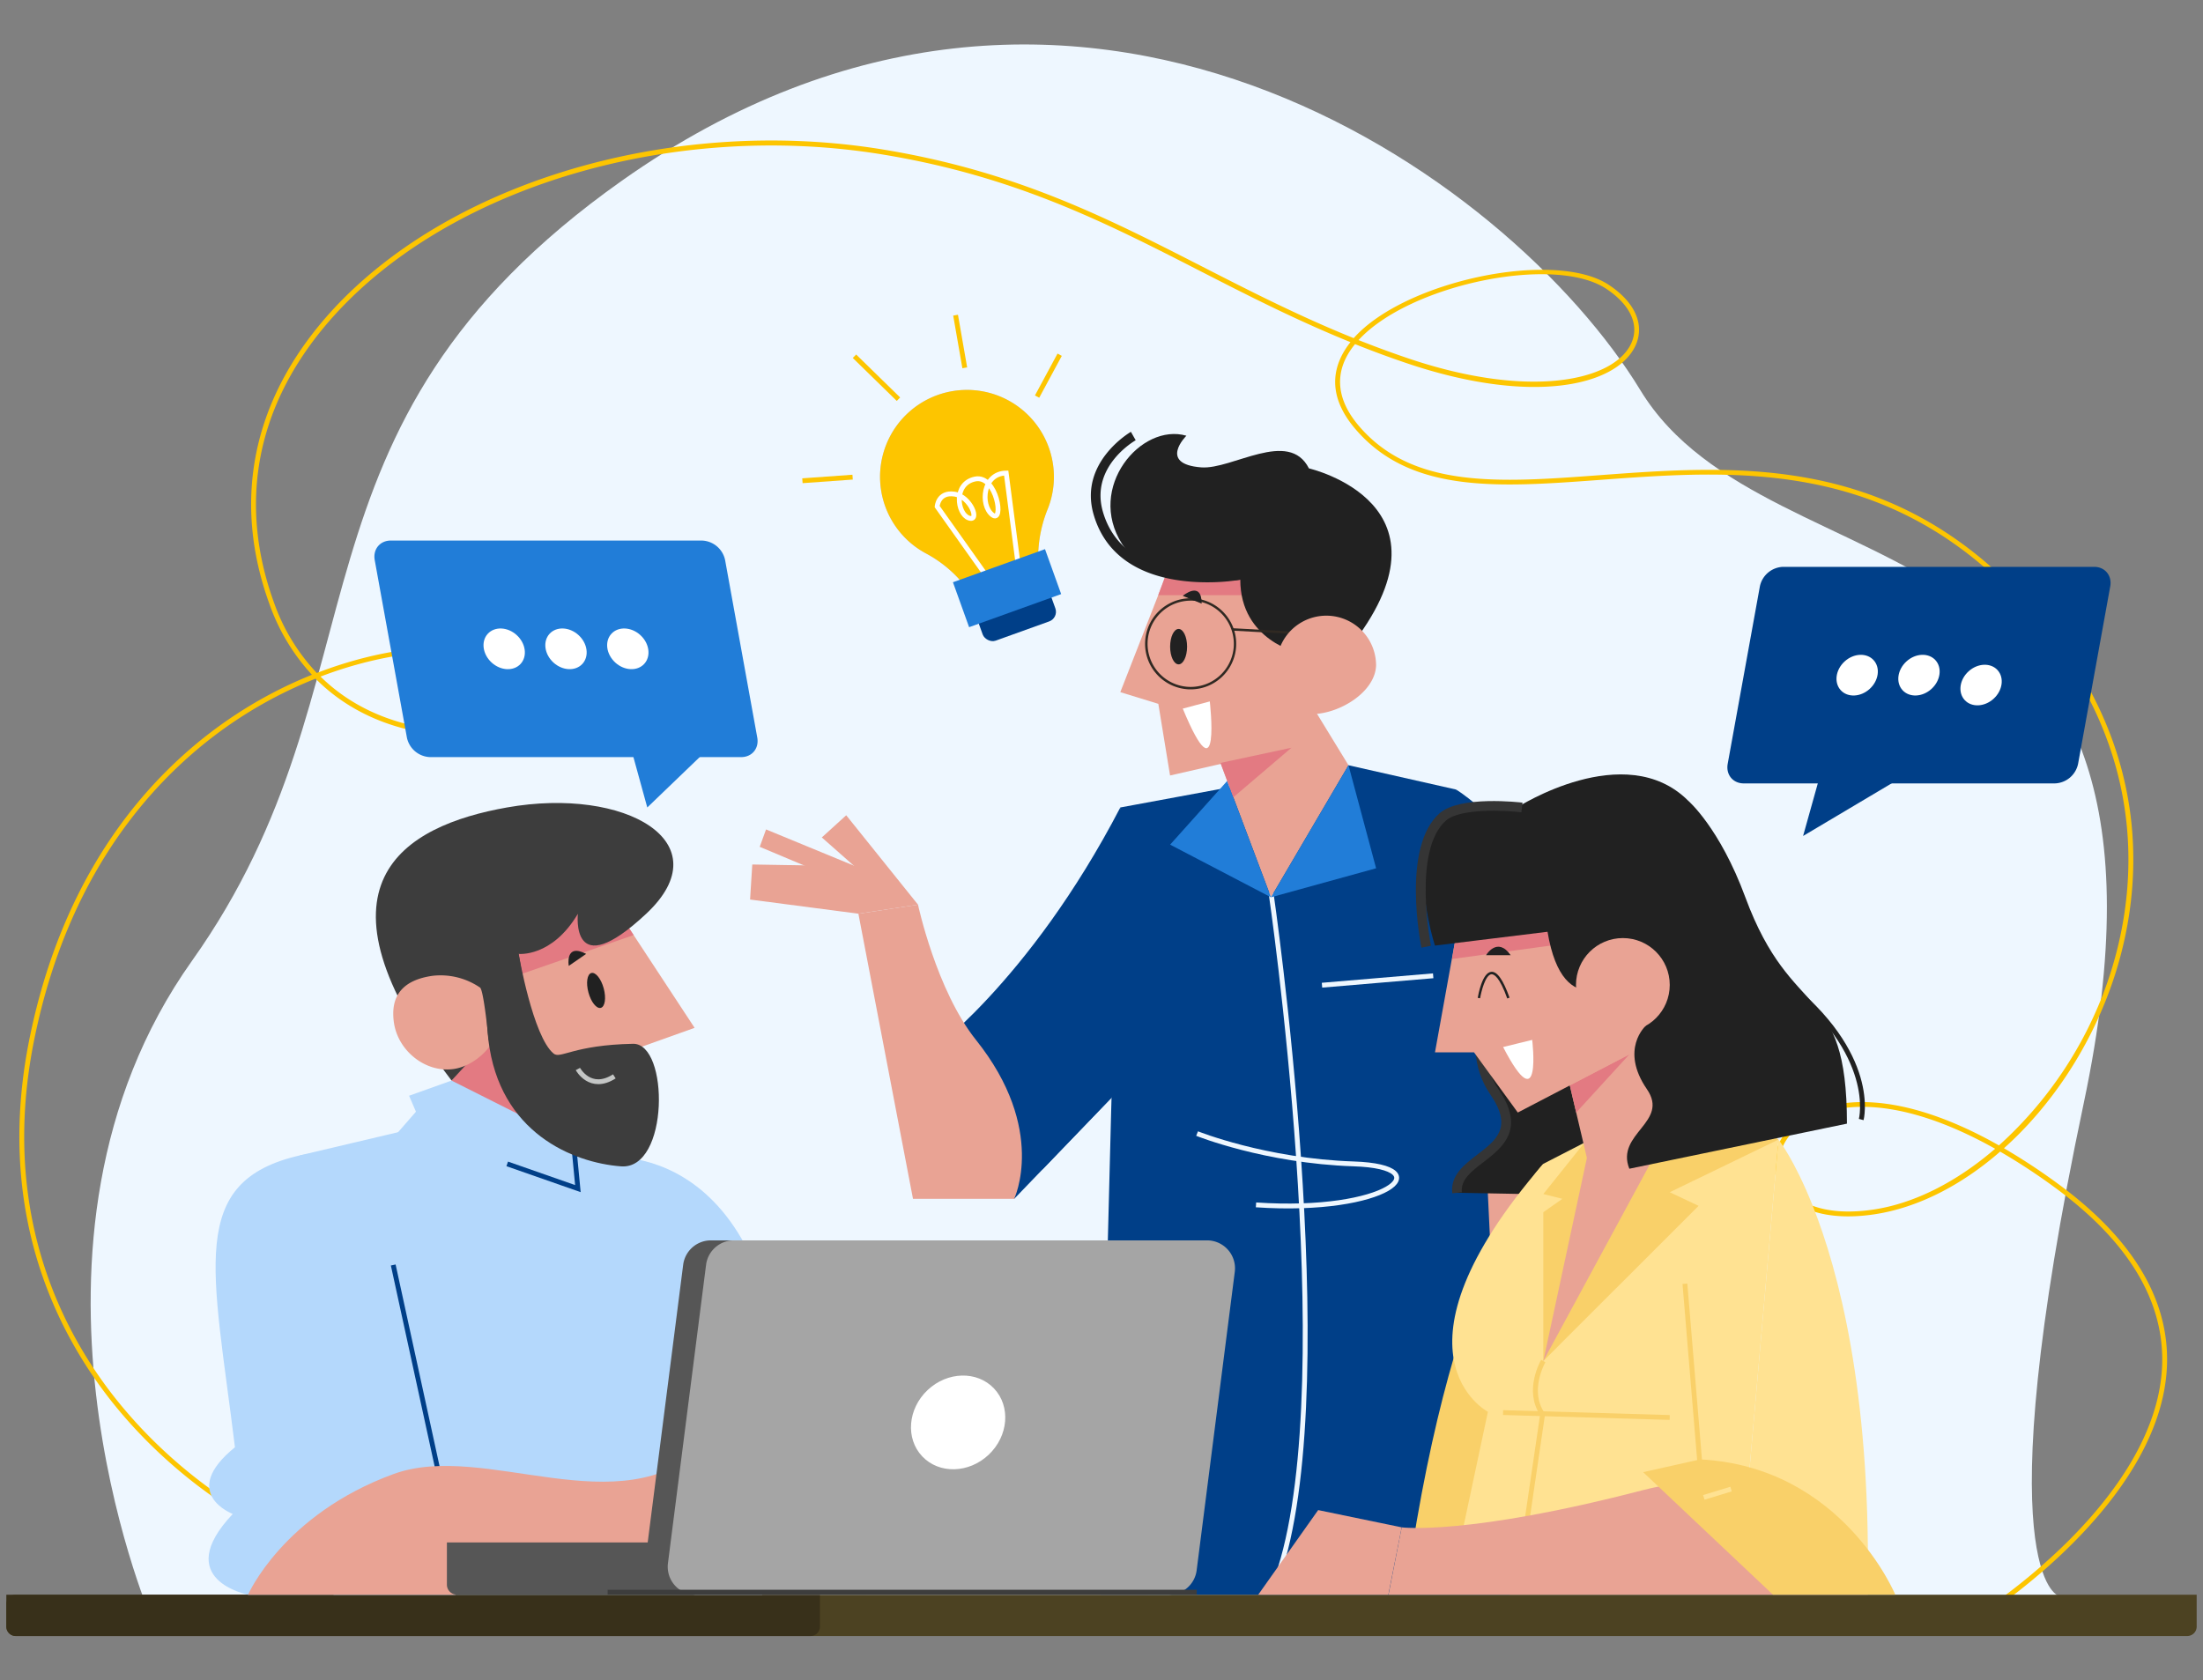 <svg xmlns="http://www.w3.org/2000/svg" viewBox="0 0 1000 762.82"><rect x="0" y="0" width="1000" height="762.82" fill="#808080" stroke="none"/><defs><style>.cls-1{fill:#eef7ff;}.cls-2{fill:#fdc500;}.cls-3{fill:#4c4222;}.cls-4{fill:#38301a;}.cls-5{fill:#003f88;}.cls-15,.cls-18,.cls-22,.cls-23,.cls-25,.cls-6{fill:none;stroke-miterlimit:10;stroke-width:2.2px;}.cls-6{stroke:#eef7ff;}.cls-7{fill:#e9a394;}.cls-8{fill:#217dd8;}.cls-9{fill:#e37a82;}.cls-10{fill:#212121;}.cls-11{fill:#302922;}.cls-12{fill:#fff;}.cls-13{fill:#b4d8fc;}.cls-14{fill:#3d3d3d;}.cls-15{stroke:#c4c6c5;}.cls-16{fill:#565656;}.cls-17{fill:#a5a5a5;}.cls-18{stroke:#3d3d3d;}.cls-19{fill:#353535;}.cls-20{fill:#f9d069;}.cls-21{fill:#ffe292;}.cls-22{stroke:#ffe292;}.cls-23{stroke:#212121;}.cls-24{fill:#c3c8ff;}.cls-25{stroke:#fff;}</style></defs><g id="OBJECTS"><path class="cls-1" d="M68.15,733.45s-71.91-169.28,19-297.2S122.66,194.92,282.35,82c205.24-145.11,403.21-1.94,462.24,95.14s259.55,47.52,201.28,323.73c-45.21,214.26-11.48,223.66-11.48,223.66Z"/><path class="cls-2" d="M899.71,734.38l-1.16-1.87c.8-.5,80.72-51.18,82.9-112.73,1-29.2-15.49-56.41-49.09-80.89a277,277,0,0,0-24.44-16c-17.58,15.31-37.41,25.53-57.19,28.48-21.89,3.27-38.25-2.29-43.74-14.85-4-9.13-.75-19.7,8.27-26.95,15.64-12.56,47.17-14.94,92.12,10.5a179.6,179.6,0,0,0,48.85-73c12.5-35.26,24.17-104.58-38.18-172.68-60.59-66.18-130.15-61.05-191.54-56.51-46.34,3.42-86.36,6.38-111.5-23.36-13.9-16.43-9.2-30.11-2-39.17-24.78-10.05-46.7-21.27-68.08-32.22-43.35-22.19-84.29-43.15-144.38-53-97.49-16-201.69,16.2-253.39,78.36-31,37.25-38.9,80.41-22.89,124.81a90.09,90.09,0,0,0,19.54,32.27c30.49-11.8,59.43-14.07,78.5-10,20.63,4.4,31.89,11.24,31.69,19.24s-12.11,15.31-29.64,18.15c-21.16,3.43-56.23.29-81.13-24.82a194.82,194.82,0,0,0-34.69,18c-33.23,21.72-76.32,64.54-92.86,145.2C-.1,548.27,26.9,602.71,52.32,634.83c27.59,34.84,59.35,51.68,59.67,51.85l-1,2c-.32-.17-32.43-17.19-60.32-52.37C24.91,603.77-2.43,548.7,13.54,470.84c16.69-81.39,60.22-124.64,93.8-146.59a196.54,196.54,0,0,1,34.26-17.87A92.78,92.78,0,0,1,122.21,274c-16.29-45.17-8.24-89.08,23.27-127C197.66,84.28,302.7,51.75,400.92,67.9c60.43,9.93,101.52,31,145,53.24,21.52,11,43.6,22.32,68.56,32.39l0,0c23.15-26.08,91.29-40.34,115.74-24.23,12.15,8,16.63,18.46,12,28-8.9,18.2-47.4,26.66-103.76,7.58-8.1-2.74-15.87-5.63-23.37-8.63-9.57,11.65-9,24.38,1.54,36.9,24.42,28.88,63.92,26,109.66,22.59,61.88-4.58,132-9.75,193.32,57.21C982.8,341.81,971,412,958.3,447.77c-10.35,29.17-27.85,55-48.65,73.59a277.15,277.15,0,0,1,24,15.75c34.24,24.94,51.06,52.78,50,82.75C981.42,682.59,900.53,733.87,899.71,734.38ZM845.42,502.56c-12.48,0-22.14,3.39-28.78,8.73-8.22,6.6-11.22,16.16-7.64,24.35,3.92,9,16.85,17.2,41.4,13.56,18.84-2.81,38.05-12.78,55.24-27.61C881.34,507.93,861.14,502.56,845.42,502.56ZM145.5,307.2C169.76,331.07,203.56,334,224,330.73c16.19-2.62,27.62-9.22,27.79-16s-10.75-12.93-29.95-17C203.31,293.69,175.21,295.86,145.5,307.2ZM616.68,154.41c7.25,2.88,14.74,5.66,22.54,8.3,54.57,18.47,92.81,10.45,101.08-6.47,4.11-8.4-.09-17.8-11.23-25.14C705.45,115.53,639.76,129.26,616.68,154.41Z"/><path class="cls-3" d="M7.13,724.07h990a0,0,0,0,1,0,0v14.49a4.26,4.26,0,0,1-4.26,4.26H7.13a4.26,4.26,0,0,1-4.26-4.26V728.33a4.26,4.26,0,0,1,4.26-4.26Z"/><path class="cls-4" d="M2.87,724.07H372.19a0,0,0,0,1,0,0v14.49a4.26,4.26,0,0,1-4.26,4.26H7.13a4.26,4.26,0,0,1-4.26-4.26V724.07a0,0,0,0,1,0,0Z"/><path class="cls-5" d="M508.54,366.63c-41.77,80.27-88.71,113-88.71,113l40.53,64.71,70.79-73.56Z"/><path class="cls-5" d="M612.12,347.46,508.54,366.63c-6.56,196-9,357.42-9,357.42H685.44s5.4-300.09-24.51-365.56Z"/><line class="cls-6" x1="600.09" y1="447.33" x2="650.56" y2="443.06"/><path class="cls-6" d="M576.93,405.21s32,218.57,4.16,307"/><path class="cls-6" d="M543.39,514.69s30.94,12.45,71.05,13.77,15.15,22.66-44.31,18.61"/><polygon class="cls-7" points="551.37 339.5 576.93 407.41 612.12 347.46 588.93 309.56 551.37 339.5"/><polygon class="cls-8" points="576.93 407.41 624.65 394.24 612.12 347.46 576.93 407.41"/><polygon class="cls-8" points="557.05 354.59 531.15 383.51 576.93 407.41 557.05 354.59"/><path class="cls-7" d="M460.36,544.32s15.13-31.54-17.35-72.16c-18-22.53-26.3-61.4-26.3-61.4l-27.06,4.11,24.78,129.45Z"/><polygon class="cls-7" points="384.12 370.17 373.04 380.24 387.85 393.31 341.48 392.52 340.48 408.43 389.65 414.87 416.71 410.76 384.12 370.17"/><polygon class="cls-7" points="392.23 394.95 347.73 376.6 344.86 384.5 382 400.11 392.23 394.95"/><path class="cls-5" d="M660.93,358.49s59.77,34,78.65,161.51l-69.35,16.73Z"/><polygon class="cls-7" points="531.12 256.5 508.54 314.27 525.8 319.58 531.12 352.11 586.23 339.5 594.19 251.19 531.12 256.5"/><polygon class="cls-9" points="567.9 270.23 525.75 270.23 530.35 257.77 567.9 255.45 567.9 270.23"/><path class="cls-10" d="M589.92,296.58S563,291,563,263.2c0,0-39.9,5.43-53.67-16.22-16.31-25.65,8.62-55.13,29.21-49.14,0,0-13,12.86,6.73,14.37,14.05,1.08,39.73-17.62,48.89.46,0,0,70.73,16.16,17.93,82.06Z"/><path class="cls-10" d="M547.89,264.39c-17.3,0-43.81-4.5-51.45-30.71-6.93-23.75,16.67-37.48,16.91-37.61l2.17,3.82c-.85.49-20.81,12.17-14.86,32.56,10.46,35.86,61.44,26.49,61.95,26.39l.84,4.32A92.56,92.56,0,0,1,547.89,264.39Z"/><path class="cls-11" d="M540.5,313c-.61,0-1.21,0-1.82-.08a20.68,20.68,0,1,1,22.39-18.82l-.55-.05.55.05A20.69,20.69,0,0,1,540.5,313Zm0-40.27A19.58,19.58,0,1,0,560,294h0a19.62,19.62,0,0,0-17.81-21.21C541.58,272.74,541,272.71,540.45,272.71Z"/><rect class="cls-11" x="573.3" y="272.21" width="1.1" height="28.71" transform="translate(256.31 843.87) rotate(-86.86)"/><path class="cls-7" d="M624.65,301.65c0,12.47-16.71,22.58-29.17,22.58s-16-10.11-16-22.58a22.58,22.58,0,0,1,45.15,0Z"/><polygon class="cls-7" points="731.3 521.99 731.3 626.09 679.39 626.09 675.07 535.56 731.3 521.99"/><polygon class="cls-5" points="504.5 498.46 506.68 425.93 473.05 531.14 504.5 498.46"/><polygon class="cls-9" points="554.04 346.4 586.23 339.5 559.84 362 554.04 346.4"/><ellipse class="cls-10" cx="535" cy="293.61" rx="3.85" ry="8.04"/><path class="cls-10" d="M545.47,274.07c0-10.77-8.58-3.52-8.58-3.52Z"/><path class="cls-12" d="M536.89,321.74l12.27-3.26S554.41,364,536.89,321.74Z"/><path class="cls-13" d="M272.67,525.58S355.39,512.78,357,657c.26,23.41,15.17,67,15.17,67h-75Z"/><path class="cls-13" d="M186.17,512.78l-50,11.81,15.26,199.48H346s-6.52-157.83-79.88-205.18Z"/><path class="cls-13" d="M136.17,524.59c-51.53,11.75-39.47,51.3-29.52,132.53-25.72,20.88-1,30.29-1,30.29-28.25,29.94,7,36.66,7,36.66h94.07S187.74,512.82,136.17,524.59Z"/><rect class="cls-5" x="188.69" y="573.15" width="2.2" height="106.06" transform="translate(-128.94 54.75) rotate(-12.29)"/><path class="cls-7" d="M112.6,724.07s15.88-36.47,66.08-54.8c41.62-15.2,102.51,24.26,141.48-13.23l7.22,42.21L206.67,724.07Z"/><polygon class="cls-7" points="278.08 410.04 315.3 466.69 291.42 475.22 287.29 521.26 215.51 496.32 222.28 402.68 278.08 410.04"/><polygon class="cls-9" points="222.86 469.55 186.17 512.78 233.22 570.44 254.44 503.1 222.86 469.55"/><polygon class="cls-9" points="235.13 442.78 287.62 424.57 278.08 410.04 226.22 415.44 235.13 442.78"/><path class="cls-14" d="M230.59,462.63s15.9,31.82,4.84-29.52c0,0,15.08,1.69,26.89-18.21,0,0-3.67,32.43,31,0s-9.4-57.82-63.22-48.27c-46.66,8.27-93.35,34.63-25.11,124Z"/><path class="cls-7" d="M222.09,475.28c-3.58,4.8-9.73,9.16-16.12,10.09-12.79,1.86-25.29-8.23-27.15-21s4.6-19.43,17.39-21.29A31.73,31.73,0,0,1,218,448.47C219.85,450.83,222.09,475.28,222.09,475.28Z"/><ellipse class="cls-10" cx="270.6" cy="449.67" rx="3.59" ry="8.2" transform="translate(-108.33 86.58) rotate(-15.18)"/><path class="cls-10" d="M258.18,438.56s-1.87-10.52,7.9-5.45Z"/><polygon class="cls-13" points="180.29 514.55 188.81 504.77 185.69 497.52 204.97 490.63 260.29 518.45 262.32 539.69 252.96 536.73 237.68 593.69 180.29 514.55"/><polygon class="cls-5" points="263.58 541.29 229.88 529.5 230.61 527.42 261.06 538.08 259.19 518.55 261.38 518.34 263.58 541.29"/><path class="cls-14" d="M235.43,433.11s6.45,37.55,15.89,45.28c3.1,2.53,9-3.92,36-4.46,16.51-.33,16.5,57.3-5.41,55.65s-55.21-15.31-60.2-57.32C217.3,435.41,235.43,433.11,235.43,433.11Z"/><path class="cls-15" d="M262.32,485.37s5.57,10.37,16.55,3.35"/><path class="cls-16" d="M202.86,700.35H393a4.56,4.56,0,0,1,4.56,4.56v14.59a4.56,4.56,0,0,1-4.56,4.56H207.42a4.56,4.56,0,0,1-4.56-4.56V700.35a0,0,0,0,1,0,0Z"/><path class="cls-16" d="M537.52,563.19H322.69a12.69,12.69,0,0,0-12.58,11.08L292.8,709.78a12.69,12.69,0,0,0,12.59,14.29H520.21A12.67,12.67,0,0,0,532.79,713L550.1,577.48A12.68,12.68,0,0,0,537.52,563.19Z"/><path class="cls-17" d="M547.91,563.19H333.09a12.69,12.69,0,0,0-12.58,11.08L303.2,709.78a12.69,12.69,0,0,0,12.59,14.29H530.61A12.68,12.68,0,0,0,543.19,713L560.5,577.48A12.69,12.69,0,0,0,547.91,563.19Z"/><ellipse class="cls-12" cx="431.85" cy="643.63" rx="22.33" ry="20.1" transform="matrix(0.73, -0.69, 0.69, 0.73, -324.44, 473.97)"/><line class="cls-18" x1="543.23" y1="722.92" x2="275.83" y2="722.92"/><path class="cls-10" d="M661.4,541.58l88.77,1.68L730.05,434.67,682.85,440s-21.26,31.38-4.48,55.78C697.32,523.33,659.45,524.35,661.4,541.58Z"/><path class="cls-19" d="M659.22,541.82c-.92-8.12,5.36-13,11.44-17.62,8.63-6.63,16.08-12.36,5.9-27.16-17.44-25.34,3.56-56.93,4.47-58.26l3.64,2.47c-.21.3-20.21,30.44-4.48,53.3,12.54,18.23,1.79,26.5-6.85,33.14-5.58,4.28-10.39,8-9.75,13.64Z"/><path class="cls-20" d="M700.55,528.46s-40.38,39.63-61.68,189h45Z"/><path class="cls-21" d="M807.3,517.42l-17.58,200H659.14l16.26-76.4s-49.72-25.93,25.15-112.59l18.61-9.57L800,512.78Z"/><path class="cls-20" d="M690.26,717.61l-2.18-.32,11-74.87c-7.42-11.14.17-24.43.51-25l1.9,1.11c-.08.12-7.38,12.94-.36,23l.25.35Z"/><rect class="cls-20" x="719.02" y="604.68" width="2.2" height="75.67" transform="translate(56.63 1343.35) rotate(-88.31)"/><rect class="cls-20" x="767.75" y="582.68" width="2.2" height="96.54" transform="translate(-49.63 65.87) rotate(-4.75)"/><path class="cls-21" d="M807.3,517.42s7.21,9.07,15.56,30.11c11.83,29.83,25.95,83.72,25,169.92H789.72Z"/><path class="cls-7" d="M847.89,724.05s-29.06-66.47-102.16-47.45c-79.82,20.77-109.46,16.89-109.46,16.89l-6,30.56Z"/><path class="cls-20" d="M771.8,662.63l-25.93,5.8,58.91,55.62h55.53S836.38,666,771.8,662.63Z"/><line class="cls-22" x1="773.41" y1="679.88" x2="785.76" y2="676.11"/><polygon class="cls-7" points="636.27 693.49 598.35 685.65 571.16 724.05 630.22 724.05 636.27 693.49"/><polygon class="cls-20" points="700.55 617.98 771.03 547.51 757.94 541.33 807.3 517.42 784.63 503 731.88 503 700.55 542.15 709.21 544.32 700.55 550.39 700.55 617.98"/><polygon class="cls-7" points="749.83 526.96 772.85 511.04 748 455.47 709.48 479.67 720.33 525.76 700.55 617.98 749.83 526.96"/><polygon class="cls-9" points="712.58 492.83 739.61 478.74 715.47 505.14 712.58 492.83"/><polygon class="cls-7" points="663.19 412.38 651.38 477.81 669.09 477.81 688.97 505.14 739.61 478.74 704.2 399.83 663.19 412.38"/><polygon class="cls-9" points="660.33 428.25 659.14 435.43 705.84 429.06 705.12 420.11 660.33 428.25"/><path class="cls-10" d="M792.26,407.41c-11.69-31.69-26-43.9-26-43.9-28.65-28.47-77.62,3.12-77.62,3.12-62.75-15.19-37.28,62.71-37.28,62.71l51.11-6.27c7.14,42.87,32.7,21.17,32.7,21.17l11.91,21.49s-12,10.63.52,28.85c10.32,15-14.4,20.11-8,36.08l98.78-20.47C838.39,445.2,813.39,464.68,792.26,407.41Z"/><path class="cls-19" d="M645.22,430.29c-.37-1.87-9.09-45.91,8.28-61.06,9.28-8.1,36.47-4.93,37.62-4.79l-.52,4.37c-7.32-.88-27.72-1.92-34.21,3.74C641,386,649.45,429,649.54,429.41Z"/><path class="cls-23" d="M844.86,508.32s7.88-29.58-35.1-63.12"/><circle class="cls-7" cx="736.66" cy="447.21" r="21.28"/><path class="cls-12" d="M682.3,475.4l13.2-3.24S700.13,509.78,682.3,475.4Z"/><path class="cls-10" d="M684.19,453.35c-3.53-9.82-6-11.05-7.17-11-2.8.25-4.67,8-5.16,10.9l-1.08-.17c.19-1.17,2-11.45,6.13-11.83,2.7-.24,5.39,3.59,8.31,11.73Z"/><path class="cls-10" d="M674.56,433.7s5.12-8.66,11.18,0Z"/><path class="cls-24" d="M476.06,203.16a39.45,39.45,0,1,0-55.79,48.09,56.66,56.66,0,0,1,20.43,18.47l1.49,2.24,29.56-10.63-.28-2.66A59,59,0,0,1,475.63,231,39.29,39.29,0,0,0,476.06,203.16Z"/><path class="cls-2" d="M476.06,203.16a39.45,39.45,0,1,0-55.79,48.09,56.66,56.66,0,0,1,20.43,18.47l1.49,2.24,29.56-10.63-.28-2.66A59,59,0,0,1,475.63,231,39.29,39.29,0,0,0,476.06,203.16Z"/><path class="cls-25" d="M449,263.25,425.4,230s.43-6.72,7.82-5.66,11.81,12.74,6.53,10.85-7.14-15.6,2.84-17.69,13.32,20.59,7.81,16.22-4.36-18.81,6.34-18.93L463,262.73"/><rect class="cls-5" x="441.69" y="258.42" width="35.05" height="28.98" rx="4.62" transform="translate(-65.25 171.47) rotate(-19.78)"/><rect class="cls-8" x="434.92" y="256.25" width="44.41" height="21.68" transform="translate(-63.41 170.42) rotate(-19.78)"/><rect class="cls-2" x="434.76" y="142.9" width="2.2" height="24.26" transform="translate(-20.16 77.19) rotate(-9.89)"/><rect class="cls-2" x="396.74" y="157.52" width="2.2" height="27.91" transform="translate(-2.82 336.26) rotate(-45.67)"/><rect class="cls-2" x="364.21" y="216.37" width="22.84" height="2.2" transform="translate(-14.55 27.34) rotate(-4.09)"/><rect class="cls-2" x="465.1" y="169.48" width="21.6" height="2.2" transform="translate(99.84 508.45) rotate(-61.66)"/><path class="cls-5" d="M791.53,355.7H932.79a11.14,11.14,0,0,0,10.51-8.89l14.59-80.54c.89-4.91-2.37-8.89-7.28-8.89H809.35a11.13,11.13,0,0,0-10.5,8.89l-14.6,80.54C783.36,351.72,786.62,355.7,791.53,355.7Z"/><ellipse class="cls-12" cx="899.13" cy="306.54" rx="10.11" ry="8.44" transform="matrix(0.74, -0.67, 0.67, 0.74, 28.53, 686.62)"/><ellipse class="cls-12" cx="871.07" cy="306.54" rx="10.11" ry="8.44" transform="translate(21.19 667.7) rotate(-42.41)"/><ellipse class="cls-12" cx="843.01" cy="306.54" rx="10.11" ry="8.44" transform="translate(13.85 648.78) rotate(-42.41)"/><polygon class="cls-5" points="867.55 350.4 818.47 379.57 827.27 348.1 867.55 350.4"/><path class="cls-8" d="M336.46,343.76H195.2a11.13,11.13,0,0,1-10.5-8.89l-14.6-80.54c-.89-4.91,2.37-8.89,7.28-8.89H318.64a11.14,11.14,0,0,1,10.51,8.89l14.59,80.54C344.64,339.78,341.38,343.76,336.46,343.76Z"/><ellipse class="cls-12" cx="228.86" cy="294.6" rx="8.44" ry="10.11" transform="translate(-143 264.89) rotate(-47.59)"/><ellipse class="cls-12" cx="256.92" cy="294.6" rx="8.44" ry="10.11" transform="translate(-133.87 285.6) rotate(-47.59)"/><ellipse class="cls-12" cx="284.98" cy="294.6" rx="8.44" ry="10.11" transform="translate(-124.73 306.32) rotate(-47.59)"/><polygon class="cls-8" points="286.07 338.47 293.82 366.63 325.16 336.5 286.07 338.47"/></g></svg>